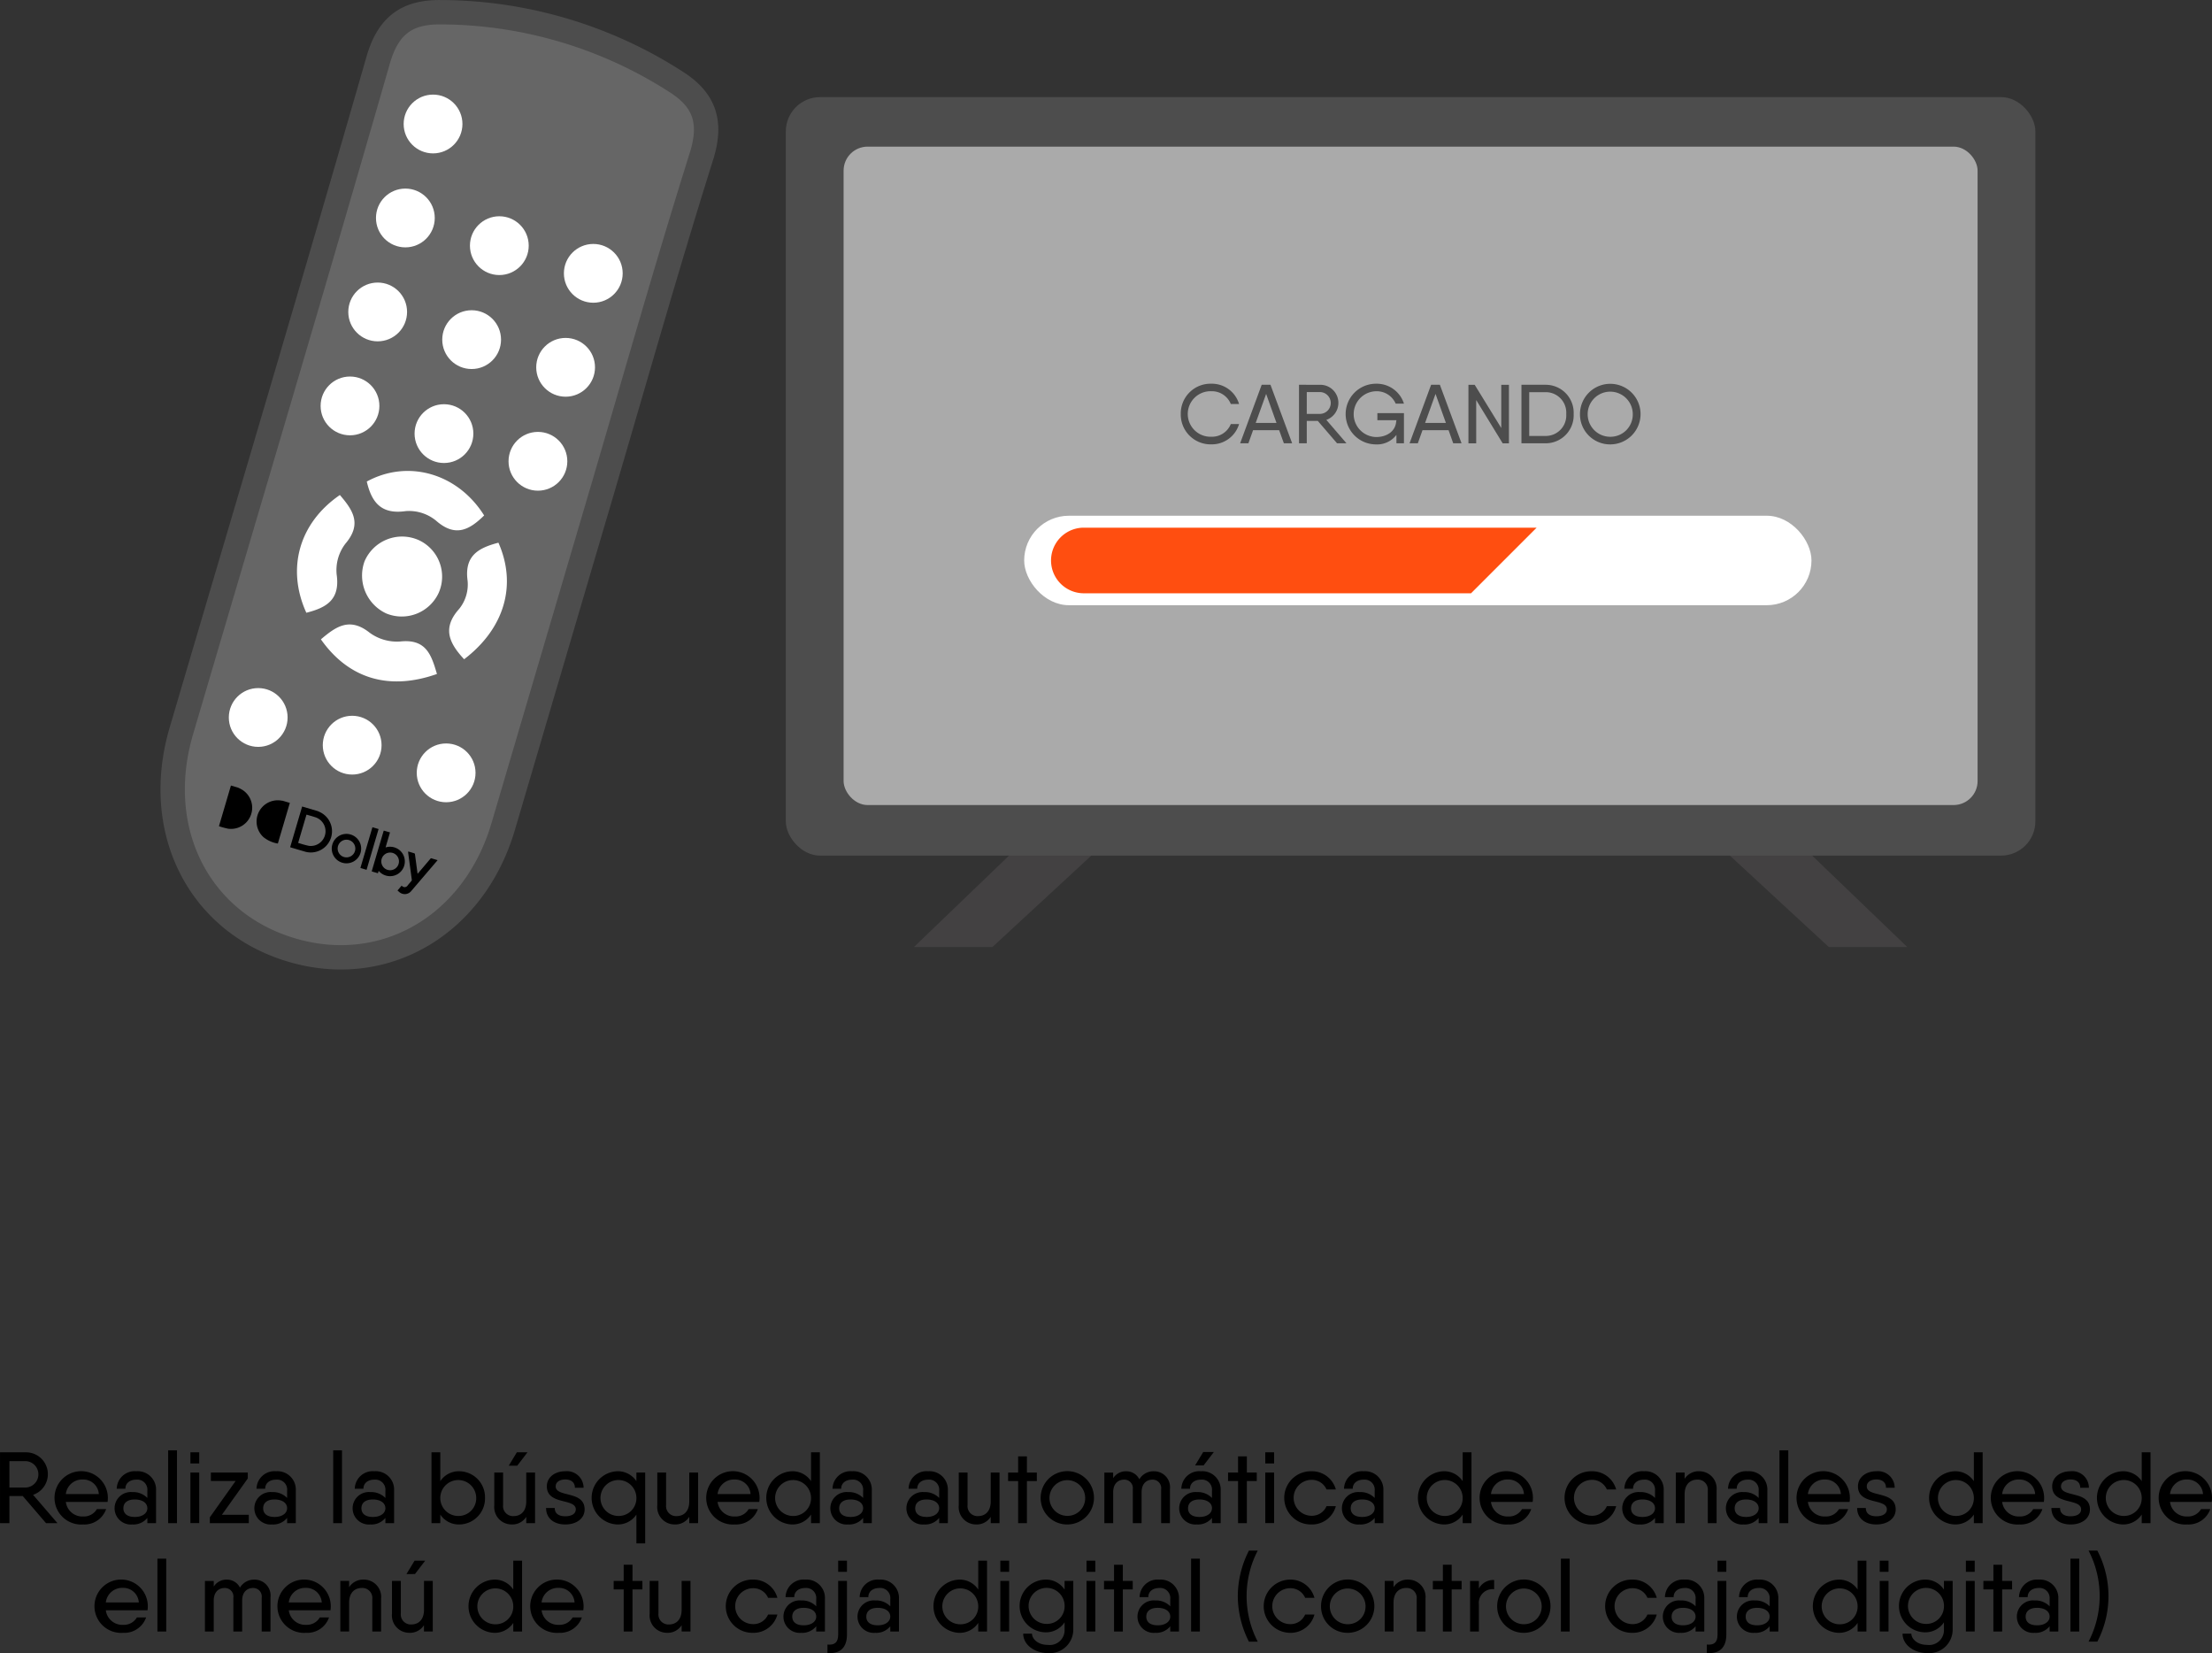 <svg xmlns="http://www.w3.org/2000/svg" viewBox="0 0 306.247 228.849"><rect x="0" y="0" width="306.247" height="228.849" fill="#333333" stroke="none"/><title>convencional4ciorregida</title><g id="Capa_2" data-name="Capa 2"><g id="Capa_1-2" data-name="Capa 1"><polygon points="247.078 114.781 264.057 131.097 253.191 131.097 235.533 114.781 247.078 114.781" fill="#434142"/><polygon points="143.511 114.781 126.533 131.097 137.399 131.097 155.057 114.781 143.511 114.781" fill="#434142"/><rect x="108.795" y="13.443" width="173" height="105" rx="4.75" fill="#4d4d4d"/><path d="M7.356,207.1H5.508v3.754h-1.3v-9.806H7.776a3.023,3.023,0,0,1,1.009,5.884l3.376,3.922H10.578Zm-1.848-1.177H7.776a1.83,1.83,0,0,0,0-3.656H5.508Z" transform="translate(-4.205)"/><path d="M15.729,209.929a2.081,2.081,0,0,0,1.891-1.023H18.9a3.186,3.186,0,0,1-3.18,2.129,3.693,3.693,0,1,1,3.418-3.67,3.6,3.6,0,0,1-.042.547H13.32A2.3,2.3,0,0,0,15.729,209.929Zm2.158-3.1a2.151,2.151,0,0,0-2.2-2.017,2.279,2.279,0,0,0-2.368,2.017Z" transform="translate(-4.205)"/><path d="M25.811,206.329v4.525H24.605v-.729a2.471,2.471,0,0,1-2.086.91,2.25,2.25,0,1,1,0-4.482,2.719,2.719,0,0,1,2.086.812v-.994a1.394,1.394,0,0,0-1.526-1.541c-.812,0-1.513.421-1.513,1.261h-1.2a2.486,2.486,0,0,1,2.718-2.423A2.54,2.54,0,0,1,25.811,206.329Zm-1.206,2.465c0-.756-.713-1.218-1.736-1.218-1.093,0-1.583.518-1.583,1.218s.49,1.2,1.583,1.2C23.892,210,24.605,209.5,24.605,208.794Z" transform="translate(-4.205)"/><path d="M27.488,200.769h1.219v10.085H27.488Z" transform="translate(-4.205)"/><path d="M30.568,201.048h1.219v1.541H30.568Zm0,2.8h1.219v7H30.568Z" transform="translate(-4.205)"/><path d="M38.648,209.69v1.164H33.256v-.813l3.572-5.028H33.4V203.85h5.113v.812l-3.586,5.028Z" transform="translate(-4.205)"/><path d="M45.158,206.329v4.525h-1.2v-.729a2.473,2.473,0,0,1-2.087.91,2.25,2.25,0,1,1,0-4.482,2.721,2.721,0,0,1,2.087.812v-.994a1.394,1.394,0,0,0-1.526-1.541c-.813,0-1.513.421-1.513,1.261h-1.2a2.486,2.486,0,0,1,2.718-2.423A2.54,2.54,0,0,1,45.158,206.329Zm-1.2,2.465c0-.756-.714-1.218-1.736-1.218-1.093,0-1.583.518-1.583,1.218s.49,1.2,1.583,1.2C43.239,210,43.953,209.5,43.953,208.794Z" transform="translate(-4.205)"/><path d="M50.336,200.769h1.219v10.085H50.336Z" transform="translate(-4.205)"/><path d="M58.767,206.329v4.525H57.562v-.729a2.474,2.474,0,0,1-2.087.91,2.25,2.25,0,1,1,0-4.482,2.723,2.723,0,0,1,2.087.812v-.994a1.4,1.4,0,0,0-1.527-1.541c-.812,0-1.513.421-1.513,1.261h-1.2a2.486,2.486,0,0,1,2.718-2.423A2.54,2.54,0,0,1,58.767,206.329Zm-1.205,2.465c0-.756-.714-1.218-1.737-1.218-1.093,0-1.583.518-1.583,1.218s.49,1.2,1.583,1.2C56.848,210,57.562,209.5,57.562,208.794Z" transform="translate(-4.205)"/><path d="M71.354,207.352a3.6,3.6,0,0,1-3.543,3.683,3.068,3.068,0,0,1-2.648-1.372v1.191H63.944v-9.806h1.219v3.992a3.068,3.068,0,0,1,2.648-1.372A3.6,3.6,0,0,1,71.354,207.352Zm-1.218,0a2.487,2.487,0,1,0-2.48,2.507A2.447,2.447,0,0,0,70.136,207.352Z" transform="translate(-4.205)"/><path d="M78.283,203.85v7H77.064v-.869a2.284,2.284,0,0,1-2.073,1.05,2.4,2.4,0,0,1-2.352-2.647V203.85h1.217v4.5a1.382,1.382,0,0,0,1.457,1.527c.87,0,1.751-.532,1.751-2.045V203.85Zm-2.465-.953H74.642l1.12-1.849h1.47Z" transform="translate(-4.205)"/><path d="M85.144,208.948c0,1.261-1.122,2.087-2.676,2.087s-2.661-.84-2.661-2.283h1.2c0,.841.658,1.149,1.457,1.149s1.457-.3,1.457-.953c0-1.583-4.006-.56-4.006-3.193,0-1.261,1.12-2.087,2.549-2.087A2.3,2.3,0,0,1,85,205.951H83.8c0-.841-.658-1.149-1.331-1.149s-1.331.3-1.331.953C81.137,207.338,85.144,206.3,85.144,208.948Z" transform="translate(-4.205)"/><path d="M93.531,203.85v9.805H92.313v-3.992a3.069,3.069,0,0,1-2.648,1.372,3.686,3.686,0,0,1,0-7.367,3.069,3.069,0,0,1,2.648,1.372v-1.19Zm-1.218,3.5a2.487,2.487,0,1,0-2.494,2.507A2.45,2.45,0,0,0,92.313,207.352Z" transform="translate(-4.205)"/><path d="M100.853,203.85v7H99.634v-.869a2.286,2.286,0,0,1-2.073,1.05,2.4,2.4,0,0,1-2.353-2.647V203.85h1.218v4.5a1.381,1.381,0,0,0,1.457,1.527c.869,0,1.751-.532,1.751-2.045V203.85Z" transform="translate(-4.205)"/><path d="M105.962,209.929a2.082,2.082,0,0,0,1.891-1.023h1.274a3.185,3.185,0,0,1-3.18,2.129,3.693,3.693,0,1,1,3.418-3.67,3.475,3.475,0,0,1-.042.547h-5.77A2.3,2.3,0,0,0,105.962,209.929Zm2.157-3.1a2.149,2.149,0,0,0-2.2-2.017,2.278,2.278,0,0,0-2.367,2.017Z" transform="translate(-4.205)"/><path d="M117.71,201.048v9.806h-1.219v-1.191a3.066,3.066,0,0,1-2.647,1.372,3.686,3.686,0,0,1,0-7.367,3.066,3.066,0,0,1,2.647,1.372v-3.992Zm-1.219,6.3A2.486,2.486,0,1,0,114,209.859,2.449,2.449,0,0,0,116.491,207.352Z" transform="translate(-4.205)"/><path d="M124.905,206.329v4.525h-1.2v-.729a2.473,2.473,0,0,1-2.087.91,2.25,2.25,0,1,1,0-4.482,2.721,2.721,0,0,1,2.087.812v-.994a1.394,1.394,0,0,0-1.526-1.541c-.813,0-1.513.421-1.513,1.261h-1.2a2.486,2.486,0,0,1,2.718-2.423A2.54,2.54,0,0,1,124.905,206.329Zm-1.2,2.465c0-.756-.714-1.218-1.736-1.218-1.093,0-1.583.518-1.583,1.218s.49,1.2,1.583,1.2C122.986,210,123.7,209.5,123.7,208.794Z" transform="translate(-4.205)"/><path d="M135.434,206.329v4.525h-1.2v-.729a2.474,2.474,0,0,1-2.087.91,2.25,2.25,0,1,1,0-4.482,2.723,2.723,0,0,1,2.087.812v-.994a1.4,1.4,0,0,0-1.527-1.541c-.812,0-1.513.421-1.513,1.261h-1.2a2.486,2.486,0,0,1,2.718-2.423A2.54,2.54,0,0,1,135.434,206.329Zm-1.2,2.465c0-.756-.714-1.218-1.737-1.218-1.093,0-1.583.518-1.583,1.218s.49,1.2,1.583,1.2C133.515,210,134.229,209.5,134.229,208.794Z" transform="translate(-4.205)"/><path d="M142.588,203.85v7h-1.219v-.869a2.286,2.286,0,0,1-2.073,1.05,2.4,2.4,0,0,1-2.353-2.647V203.85h1.218v4.5a1.381,1.381,0,0,0,1.457,1.527c.869,0,1.751-.532,1.751-2.045V203.85Z" transform="translate(-4.205)"/><path d="M147.753,205.026H146.38v5.828h-1.218v-5.828h-1.387V203.85h1.387v-2.242h1.218v2.242h1.373Z" transform="translate(-4.205)"/><path d="M148.283,207.352a3.691,3.691,0,1,1,3.684,3.683A3.653,3.653,0,0,1,148.283,207.352Zm6.163,0a2.472,2.472,0,1,0-2.479,2.493A2.443,2.443,0,0,0,154.446,207.352Z" transform="translate(-4.205)"/><path d="M166.18,206.133v4.721h-1.218v-4.679a1.178,1.178,0,0,0-1.219-1.345c-.631,0-1.485.393-1.485,1.751v4.273h-1.219v-4.679a1.18,1.18,0,0,0-1.232-1.345c-.63,0-1.485.393-1.485,1.751v4.273H157.1v-7h1.218v.77a2.09,2.09,0,0,1,1.821-.952,2,2,0,0,1,1.807,1.106,2.259,2.259,0,0,1,2.03-1.106A2.2,2.2,0,0,1,166.18,206.133Z" transform="translate(-4.205)"/><path d="M173.206,206.329v4.525H172v-.729a2.473,2.473,0,0,1-2.087.91,2.25,2.25,0,1,1,0-4.482,2.721,2.721,0,0,1,2.087.812v-.994a1.394,1.394,0,0,0-1.526-1.541c-.813,0-1.513.421-1.513,1.261h-1.2a2.486,2.486,0,0,1,2.718-2.423A2.54,2.54,0,0,1,173.206,206.329Zm-1.2,2.465c0-.756-.714-1.218-1.736-1.218-1.093,0-1.583.518-1.583,1.218s.49,1.2,1.583,1.2C171.287,210,172,209.5,172,208.794Zm-1.162-5.939h-1.177l1.121-1.849h1.471Z" transform="translate(-4.205)"/><path d="M178.2,205.026H176.83v5.828h-1.218v-5.828h-1.386V203.85h1.386v-2.242h1.218v2.242H178.2Z" transform="translate(-4.205)"/><path d="M179.378,201.048H180.6v1.541h-1.219Zm0,2.8H180.6v7h-1.219Z" transform="translate(-4.205)"/><path d="M185.749,211.035a3.684,3.684,0,1,1,0-7.367,3.428,3.428,0,0,1,3.4,2.521h-1.289a2.218,2.218,0,0,0-2.115-1.331,2.487,2.487,0,0,0,0,4.973,2.2,2.2,0,0,0,2.115-1.331h1.289A3.413,3.413,0,0,1,185.749,211.035Z" transform="translate(-4.205)"/><path d="M195.732,206.329v4.525h-1.205v-.729a2.473,2.473,0,0,1-2.087.91,2.25,2.25,0,1,1,0-4.482,2.721,2.721,0,0,1,2.087.812v-.994A1.394,1.394,0,0,0,193,204.83c-.813,0-1.513.421-1.513,1.261h-1.205A2.486,2.486,0,0,1,193,203.668,2.54,2.54,0,0,1,195.732,206.329Zm-1.205,2.465c0-.756-.714-1.218-1.736-1.218-1.093,0-1.583.518-1.583,1.218s.49,1.2,1.583,1.2C193.813,210,194.527,209.5,194.527,208.794Z" transform="translate(-4.205)"/><path d="M207.928,201.048v9.806h-1.219v-1.191a3.069,3.069,0,0,1-2.647,1.372,3.686,3.686,0,0,1,0-7.367,3.069,3.069,0,0,1,2.647,1.372v-3.992Zm-1.219,6.3a2.487,2.487,0,1,0-2.493,2.507A2.449,2.449,0,0,0,206.709,207.352Z" transform="translate(-4.205)"/><path d="M213.036,209.929a2.081,2.081,0,0,0,1.891-1.023H216.2a3.185,3.185,0,0,1-3.18,2.129,3.693,3.693,0,1,1,3.418-3.67,3.475,3.475,0,0,1-.042.547h-5.77A2.3,2.3,0,0,0,213.036,209.929Zm2.157-3.1a2.149,2.149,0,0,0-2.2-2.017,2.278,2.278,0,0,0-2.367,2.017Z" transform="translate(-4.205)"/><path d="M224.558,211.035a3.684,3.684,0,1,1,0-7.367,3.428,3.428,0,0,1,3.4,2.521h-1.289a2.218,2.218,0,0,0-2.115-1.331,2.487,2.487,0,0,0,0,4.973,2.2,2.2,0,0,0,2.115-1.331h1.289A3.413,3.413,0,0,1,224.558,211.035Z" transform="translate(-4.205)"/><path d="M234.542,206.329v4.525h-1.205v-.729a2.474,2.474,0,0,1-2.087.91,2.25,2.25,0,1,1,0-4.482,2.723,2.723,0,0,1,2.087.812v-.994a1.394,1.394,0,0,0-1.526-1.541c-.813,0-1.513.421-1.513,1.261h-1.205a2.486,2.486,0,0,1,2.718-2.423A2.54,2.54,0,0,1,234.542,206.329Zm-1.205,2.465c0-.756-.714-1.218-1.736-1.218-1.093,0-1.583.518-1.583,1.218s.49,1.2,1.583,1.2C232.623,210,233.337,209.5,233.337,208.794Z" transform="translate(-4.205)"/><path d="M241.864,206.3v4.553h-1.218v-4.5a1.381,1.381,0,0,0-1.457-1.527c-.869,0-1.751.532-1.751,2.031v3.993H236.22v-7h1.218v.868a2.3,2.3,0,0,1,2.073-1.05A2.394,2.394,0,0,1,241.864,206.3Z" transform="translate(-4.205)"/><path d="M248.893,206.329v4.525h-1.205v-.729a2.474,2.474,0,0,1-2.087.91,2.25,2.25,0,1,1,0-4.482,2.723,2.723,0,0,1,2.087.812v-.994a1.4,1.4,0,0,0-1.527-1.541c-.812,0-1.513.421-1.513,1.261h-1.2a2.486,2.486,0,0,1,2.718-2.423A2.54,2.54,0,0,1,248.893,206.329Zm-1.205,2.465c0-.756-.714-1.218-1.737-1.218-1.093,0-1.583.518-1.583,1.218s.49,1.2,1.583,1.2C246.974,210,247.688,209.5,247.688,208.794Z" transform="translate(-4.205)"/><path d="M250.57,200.769h1.219v10.085H250.57Z" transform="translate(-4.205)"/><path d="M256.914,209.929a2.081,2.081,0,0,0,1.891-1.023h1.274a3.186,3.186,0,0,1-3.18,2.129,3.693,3.693,0,1,1,3.418-3.67,3.475,3.475,0,0,1-.042.547h-5.77A2.3,2.3,0,0,0,256.914,209.929Zm2.157-3.1a2.149,2.149,0,0,0-2.2-2.017,2.278,2.278,0,0,0-2.367,2.017Z" transform="translate(-4.205)"/><path d="M266.659,208.948c0,1.261-1.121,2.087-2.676,2.087s-2.661-.84-2.661-2.283h1.2c0,.841.659,1.149,1.457,1.149s1.457-.3,1.457-.953c0-1.583-4-.56-4-3.193,0-1.261,1.12-2.087,2.548-2.087a2.3,2.3,0,0,1,2.536,2.283h-1.2c0-.841-.658-1.149-1.331-1.149s-1.331.3-1.331.953C262.652,207.338,266.659,206.3,266.659,208.948Z" transform="translate(-4.205)"/><path d="M278.7,201.048v9.806h-1.219v-1.191a3.066,3.066,0,0,1-2.647,1.372,3.686,3.686,0,0,1,0-7.367,3.066,3.066,0,0,1,2.647,1.372v-3.992Zm-1.219,6.3a2.486,2.486,0,1,0-2.493,2.507A2.449,2.449,0,0,0,277.481,207.352Z" transform="translate(-4.205)"/><path d="M283.809,209.929a2.08,2.08,0,0,0,1.89-1.023h1.275a3.187,3.187,0,0,1-3.18,2.129,3.693,3.693,0,1,1,3.418-3.67,3.6,3.6,0,0,1-.042.547H281.4A2.3,2.3,0,0,0,283.809,209.929Zm2.157-3.1a2.151,2.151,0,0,0-2.2-2.017,2.279,2.279,0,0,0-2.368,2.017Z" transform="translate(-4.205)"/><path d="M293.554,208.948c0,1.261-1.121,2.087-2.676,2.087s-2.661-.84-2.661-2.283h1.2c0,.841.658,1.149,1.457,1.149s1.457-.3,1.457-.953c0-1.583-4.006-.56-4.006-3.193,0-1.261,1.12-2.087,2.549-2.087a2.3,2.3,0,0,1,2.535,2.283h-1.2c0-.841-.658-1.149-1.331-1.149s-1.331.3-1.331.953C289.547,207.338,293.554,206.3,293.554,208.948Z" transform="translate(-4.205)"/><path d="M301.94,201.048v9.806h-1.218v-1.191a3.069,3.069,0,0,1-2.648,1.372,3.686,3.686,0,0,1,0-7.367,3.069,3.069,0,0,1,2.648,1.372v-3.992Zm-1.218,6.3a2.487,2.487,0,1,0-2.493,2.507A2.449,2.449,0,0,0,300.722,207.352Z" transform="translate(-4.205)"/><path d="M307.049,209.929a2.079,2.079,0,0,0,1.89-1.023h1.275a3.186,3.186,0,0,1-3.18,2.129,3.693,3.693,0,1,1,3.418-3.67,3.6,3.6,0,0,1-.042.547h-5.77A2.3,2.3,0,0,0,307.049,209.929Zm2.157-3.1a2.15,2.15,0,0,0-2.2-2.017,2.278,2.278,0,0,0-2.367,2.017Z" transform="translate(-4.205)"/><path d="M21.267,224.929a2.08,2.08,0,0,0,1.89-1.023h1.275a3.186,3.186,0,0,1-3.18,2.129,3.693,3.693,0,1,1,3.418-3.67,3.6,3.6,0,0,1-.042.547H18.857A2.3,2.3,0,0,0,21.267,224.929Zm2.157-3.1a2.151,2.151,0,0,0-2.2-2.017,2.279,2.279,0,0,0-2.368,2.017Z" transform="translate(-4.205)"/><path d="M26,215.769h1.219v10.085H26Z" transform="translate(-4.205)"/><path d="M41.653,221.133v4.721H40.436v-4.679a1.178,1.178,0,0,0-1.219-1.345c-.631,0-1.486.393-1.486,1.751v4.273H36.513v-4.679a1.181,1.181,0,0,0-1.233-1.345c-.63,0-1.484.393-1.484,1.751v4.273H32.577v-7H33.8v.77a2.089,2.089,0,0,1,1.82-.952,2,2,0,0,1,1.808,1.106,2.257,2.257,0,0,1,2.03-1.106A2.2,2.2,0,0,1,41.653,221.133Z" transform="translate(-4.205)"/><path d="M46.593,224.929a2.08,2.08,0,0,0,1.89-1.023h1.275a3.185,3.185,0,0,1-3.18,2.129A3.693,3.693,0,1,1,50,222.365a3.6,3.6,0,0,1-.042.547h-5.77A2.3,2.3,0,0,0,46.593,224.929Zm2.157-3.1a2.15,2.15,0,0,0-2.2-2.017,2.278,2.278,0,0,0-2.367,2.017Z" transform="translate(-4.205)"/><path d="M56.968,221.3v4.553H55.749v-4.5a1.381,1.381,0,0,0-1.456-1.527c-.869,0-1.751.532-1.751,2.031v3.993H51.323v-7h1.219v.868a2.3,2.3,0,0,1,2.072-1.05A2.394,2.394,0,0,1,56.968,221.3Z" transform="translate(-4.205)"/><path d="M64.122,218.85v7H62.9v-.869a2.285,2.285,0,0,1-2.073,1.05,2.4,2.4,0,0,1-2.352-2.647V218.85H59.7v4.5a1.382,1.382,0,0,0,1.457,1.527c.869,0,1.751-.532,1.751-2.045V218.85Zm-2.465-.953H60.48l1.121-1.849h1.47Z" transform="translate(-4.205)"/><path d="M76.485,216.048v9.806H75.267v-1.191a3.069,3.069,0,0,1-2.648,1.372,3.686,3.686,0,0,1,0-7.367,3.069,3.069,0,0,1,2.648,1.372v-3.992Zm-1.218,6.3a2.487,2.487,0,1,0-2.494,2.507A2.45,2.45,0,0,0,75.267,222.352Z" transform="translate(-4.205)"/><path d="M81.594,224.929a2.08,2.08,0,0,0,1.89-1.023h1.275a3.186,3.186,0,0,1-3.18,2.129A3.693,3.693,0,1,1,85,222.365a3.6,3.6,0,0,1-.042.547h-5.77A2.3,2.3,0,0,0,81.594,224.929Zm2.157-3.1a2.15,2.15,0,0,0-2.2-2.017,2.278,2.278,0,0,0-2.367,2.017Z" transform="translate(-4.205)"/><path d="M93.144,220.026H91.771v5.828H90.553v-5.828H89.166V218.85h1.387v-2.242h1.218v2.242h1.373Z" transform="translate(-4.205)"/><path d="M99.8,218.85v7H98.576v-.869a2.286,2.286,0,0,1-2.073,1.05,2.4,2.4,0,0,1-2.353-2.647V218.85h1.218v4.5a1.381,1.381,0,0,0,1.457,1.527c.869,0,1.751-.532,1.751-2.045V218.85Z" transform="translate(-4.205)"/><path d="M108.432,226.035a3.684,3.684,0,1,1,0-7.367,3.428,3.428,0,0,1,3.4,2.521h-1.289a2.218,2.218,0,0,0-2.115-1.331,2.487,2.487,0,0,0,0,4.973,2.2,2.2,0,0,0,2.115-1.331h1.289A3.413,3.413,0,0,1,108.432,226.035Z" transform="translate(-4.205)"/><path d="M118.415,221.329v4.525H117.21v-.729a2.473,2.473,0,0,1-2.087.91,2.25,2.25,0,1,1,0-4.482,2.721,2.721,0,0,1,2.087.812v-.994a1.394,1.394,0,0,0-1.526-1.541c-.813,0-1.513.421-1.513,1.261h-1.205a2.486,2.486,0,0,1,2.718-2.423A2.54,2.54,0,0,1,118.415,221.329Zm-1.205,2.465c0-.756-.714-1.218-1.736-1.218-1.093,0-1.583.518-1.583,1.218s.49,1.2,1.583,1.2C116.5,225,117.21,224.5,117.21,223.794Z" transform="translate(-4.205)"/><path d="M120.247,218.85h1.219v7.423c0,1.808-.939,2.69-2.7,2.564V227.66c1.008.084,1.484-.294,1.484-1.387Zm1.219-2.8v1.541h-1.219v-1.541Z" transform="translate(-4.205)"/><path d="M128.664,221.329v4.525h-1.2v-.729a2.473,2.473,0,0,1-2.087.91,2.25,2.25,0,1,1,0-4.482,2.721,2.721,0,0,1,2.087.812v-.994a1.394,1.394,0,0,0-1.526-1.541c-.813,0-1.513.421-1.513,1.261h-1.2a2.486,2.486,0,0,1,2.718-2.423A2.54,2.54,0,0,1,128.664,221.329Zm-1.2,2.465c0-.756-.714-1.218-1.736-1.218-1.093,0-1.583.518-1.583,1.218s.49,1.2,1.583,1.2C126.745,225,127.459,224.5,127.459,223.794Z" transform="translate(-4.205)"/><path d="M140.859,216.048v9.806h-1.218v-1.191a3.069,3.069,0,0,1-2.648,1.372,3.686,3.686,0,0,1,0-7.367,3.069,3.069,0,0,1,2.648,1.372v-3.992Zm-1.218,6.3a2.487,2.487,0,1,0-2.494,2.507A2.449,2.449,0,0,0,139.641,222.352Z" transform="translate(-4.205)"/><path d="M142.7,216.048h1.219v1.541H142.7Zm0,2.8h1.219v7H142.7Z" transform="translate(-4.205)"/><path d="M152.8,218.85v6.71a3.259,3.259,0,0,1-3.544,3.277c-1.737,0-3.39-1.093-3.39-2.69h1.219c0,.7.784,1.555,2.171,1.555a2.053,2.053,0,0,0,2.339-2.142v-.981a3.087,3.087,0,0,1-2.661,1.387,3.651,3.651,0,0,1,0-7.3,3.084,3.084,0,0,1,2.661,1.387V218.85Zm-1.2,3.46A2.494,2.494,0,1,0,149.1,224.8,2.443,2.443,0,0,0,151.6,222.31Z" transform="translate(-4.205)"/><path d="M154.632,216.048h1.219v1.541h-1.219Zm0,2.8h1.219v7h-1.219Z" transform="translate(-4.205)"/><path d="M161.031,220.026h-1.373v5.828H158.44v-5.828h-1.386V218.85h1.386v-2.242h1.218v2.242h1.373Z" transform="translate(-4.205)"/><path d="M167.431,221.329v4.525h-1.205v-.729a2.474,2.474,0,0,1-2.087.91,2.25,2.25,0,1,1,0-4.482,2.723,2.723,0,0,1,2.087.812v-.994a1.4,1.4,0,0,0-1.527-1.541c-.812,0-1.512.421-1.512,1.261h-1.206a2.487,2.487,0,0,1,2.718-2.423A2.54,2.54,0,0,1,167.431,221.329Zm-1.205,2.465c0-.756-.714-1.218-1.737-1.218-1.093,0-1.583.518-1.583,1.218s.49,1.2,1.583,1.2C165.512,225,166.226,224.5,166.226,223.794Z" transform="translate(-4.205)"/><path d="M169.108,215.769h1.219v10.085h-1.219Z" transform="translate(-4.205)"/><path d="M175.576,220.951a13.975,13.975,0,0,1,1.541-6.3h1.219a13.663,13.663,0,0,0,0,12.607h-1.219A13.97,13.97,0,0,1,175.576,220.951Z" transform="translate(-4.205)"/><path d="M182.787,226.035a3.684,3.684,0,0,1,0-7.367,3.428,3.428,0,0,1,3.4,2.521H184.9a2.217,2.217,0,0,0-2.115-1.331,2.487,2.487,0,0,0,0,4.973A2.2,2.2,0,0,0,184.9,223.5h1.289A3.413,3.413,0,0,1,182.787,226.035Z" transform="translate(-4.205)"/><path d="M187.1,222.352a3.691,3.691,0,1,1,3.683,3.683A3.652,3.652,0,0,1,187.1,222.352Zm6.163,0a2.473,2.473,0,1,0-2.48,2.493A2.444,2.444,0,0,0,193.261,222.352Z" transform="translate(-4.205)"/><path d="M201.563,221.3v4.553h-1.219v-4.5a1.381,1.381,0,0,0-1.456-1.527c-.869,0-1.751.532-1.751,2.031v3.993h-1.219v-7h1.219v.868a2.3,2.3,0,0,1,2.072-1.05A2.394,2.394,0,0,1,201.563,221.3Z" transform="translate(-4.205)"/><path d="M206.56,220.026h-1.373v5.828h-1.218v-5.828h-1.387V218.85h1.387v-2.242h1.218v2.242h1.373Z" transform="translate(-4.205)"/><path d="M211.067,218.724V220a1.9,1.9,0,0,0-2.114,2.1v3.754h-1.219v-7h1.219v1.05A2.26,2.26,0,0,1,211.067,218.724Z" transform="translate(-4.205)"/><path d="M211.486,222.352a3.691,3.691,0,1,1,3.684,3.683A3.653,3.653,0,0,1,211.486,222.352Zm6.163,0a2.472,2.472,0,1,0-2.479,2.493A2.443,2.443,0,0,0,217.649,222.352Z" transform="translate(-4.205)"/><path d="M220.307,215.769h1.218v10.085h-1.218Z" transform="translate(-4.205)"/><path d="M230.178,226.035a3.684,3.684,0,1,1,0-7.367,3.428,3.428,0,0,1,3.4,2.521h-1.289a2.218,2.218,0,0,0-2.115-1.331,2.487,2.487,0,0,0,0,4.973,2.2,2.2,0,0,0,2.115-1.331h1.289A3.413,3.413,0,0,1,230.178,226.035Z" transform="translate(-4.205)"/><path d="M240.161,221.329v4.525h-1.205v-.729a2.473,2.473,0,0,1-2.087.91,2.25,2.25,0,1,1,0-4.482,2.721,2.721,0,0,1,2.087.812v-.994a1.394,1.394,0,0,0-1.526-1.541c-.813,0-1.513.421-1.513,1.261h-1.205a2.486,2.486,0,0,1,2.718-2.423A2.54,2.54,0,0,1,240.161,221.329Zm-1.205,2.465c0-.756-.714-1.218-1.736-1.218-1.093,0-1.583.518-1.583,1.218s.49,1.2,1.583,1.2C238.242,225,238.956,224.5,238.956,223.794Z" transform="translate(-4.205)"/><path d="M241.993,218.85h1.219v7.423c0,1.808-.939,2.69-2.7,2.564V227.66c1.009.084,1.484-.294,1.484-1.387Zm1.219-2.8v1.541h-1.219v-1.541Z" transform="translate(-4.205)"/><path d="M250.41,221.329v4.525h-1.2v-.729a2.473,2.473,0,0,1-2.087.91,2.25,2.25,0,1,1,0-4.482,2.721,2.721,0,0,1,2.087.812v-.994a1.394,1.394,0,0,0-1.526-1.541c-.813,0-1.513.421-1.513,1.261h-1.2a2.486,2.486,0,0,1,2.718-2.423A2.54,2.54,0,0,1,250.41,221.329Zm-1.2,2.465c0-.756-.714-1.218-1.736-1.218-1.093,0-1.583.518-1.583,1.218s.49,1.2,1.583,1.2C248.491,225,249.205,224.5,249.205,223.794Z" transform="translate(-4.205)"/><path d="M262.605,216.048v9.806h-1.218v-1.191a3.069,3.069,0,0,1-2.648,1.372,3.686,3.686,0,0,1,0-7.367,3.069,3.069,0,0,1,2.648,1.372v-3.992Zm-1.218,6.3a2.487,2.487,0,1,0-2.493,2.507A2.449,2.449,0,0,0,261.387,222.352Z" transform="translate(-4.205)"/><path d="M264.45,216.048h1.219v1.541H264.45Zm0,2.8h1.219v7H264.45Z" transform="translate(-4.205)"/><path d="M274.548,218.85v6.71A3.259,3.259,0,0,1,271,228.837c-1.737,0-3.39-1.093-3.39-2.69h1.219c0,.7.784,1.555,2.171,1.555a2.053,2.053,0,0,0,2.339-2.142v-.981a3.087,3.087,0,0,1-2.661,1.387,3.651,3.651,0,0,1,0-7.3,3.084,3.084,0,0,1,2.661,1.387V218.85Zm-1.2,3.46a2.494,2.494,0,1,0-2.493,2.493A2.443,2.443,0,0,0,273.343,222.31Z" transform="translate(-4.205)"/><path d="M276.378,216.048H277.6v1.541h-1.219Zm0,2.8H277.6v7h-1.219Z" transform="translate(-4.205)"/><path d="M282.777,220.026H281.4v5.828h-1.217v-5.828H278.8V218.85h1.387v-2.242H281.4v2.242h1.373Z" transform="translate(-4.205)"/><path d="M289.177,221.329v4.525h-1.205v-.729a2.474,2.474,0,0,1-2.087.91,2.25,2.25,0,1,1,0-4.482,2.723,2.723,0,0,1,2.087.812v-.994a1.4,1.4,0,0,0-1.527-1.541c-.812,0-1.512.421-1.512,1.261h-1.2a2.486,2.486,0,0,1,2.717-2.423A2.54,2.54,0,0,1,289.177,221.329Zm-1.205,2.465c0-.756-.714-1.218-1.737-1.218-1.092,0-1.583.518-1.583,1.218s.491,1.2,1.583,1.2C287.258,225,287.972,224.5,287.972,223.794Z" transform="translate(-4.205)"/><path d="M290.854,215.769h1.219v10.085h-1.219Z" transform="translate(-4.205)"/><path d="M293.36,227.254a13.671,13.671,0,0,0,0-12.607h1.219a13.671,13.671,0,0,1,0,12.607Z" transform="translate(-4.205)"/><rect x="116.795" y="20.299" width="157" height="91.145" rx="3.322" fill="#aaa"/><path d="M87.424,68.424q-6.776,23.008-13.558,46.015c-4.039,13.673-16.459,20.893-29.314,17.065S25.27,114.917,29.314,101.185C38.43,70.23,47.658,39.308,56.57,8.3c1.385-4.819,4.038-6.64,8.6-6.608A60.448,60.448,0,0,1,97.839,11.35c3.91,2.491,4.966,5.556,3.488,10.262C96.45,37.14,92.022,52.809,87.424,68.424Z" transform="translate(-4.205)" fill="#666" stroke="#4d4d4d" stroke-miterlimit="10" stroke-width="3.374"/><circle cx="59.955" cy="17.165" r="4.069" fill="#fff"/><circle cx="56.122" cy="30.174" r="4.069" fill="#fff"/><circle cx="52.289" cy="43.183" r="4.069" fill="#fff"/><circle cx="48.457" cy="56.192" r="4.069" fill="#fff"/><circle cx="69.131" cy="34.007" r="4.069" fill="#fff"/><circle cx="65.298" cy="47.016" r="4.069" fill="#fff"/><circle cx="61.466" cy="60.025" r="4.069" fill="#fff"/><circle cx="82.14" cy="37.839" r="4.069" fill="#fff"/><circle cx="78.308" cy="50.848" r="4.069" fill="#fff"/><circle cx="74.475" cy="63.857" r="4.069" fill="#fff"/><circle cx="35.749" cy="99.322" r="4.069" fill="#fff"/><circle cx="48.758" cy="103.155" r="4.069" fill="#fff"/><circle cx="61.767" cy="106.987" r="4.069" fill="#fff"/><path d="M54.677,77.7a5.785,5.785,0,0,0,3.013,7.225,5.631,5.631,0,0,0,7.251-2.856,5.563,5.563,0,0,0-2.71-7.276A5.651,5.651,0,0,0,54.677,77.7Z" transform="translate(-4.205)" fill="#fff"/><path d="M51.26,68.524c-5.647,3.869-7.429,10.186-4.644,16.3,2.743-.693,4.7-1.773,4.2-5.284a6.022,6.022,0,0,1,1.21-4.277C54.37,72.516,53.038,70.6,51.26,68.524Z" transform="translate(-4.205)" fill="#fff"/><path d="M64.7,93.3c-.757-2.569-1.449-4.882-5.066-4.5a6.391,6.391,0,0,1-4.249-1.21c-2.781-2.209-4.689-.835-6.752.916C52.481,93.969,58.08,95.642,64.7,93.3Z" transform="translate(-4.205)" fill="#fff"/><path d="M71.234,71.355c-3.661-5.839-10.548-7.808-16.249-4.693.666,2.837,1.959,4.584,5.384,4.092a5.893,5.893,0,0,1,4.2,1.316C67.254,74.434,69.2,73.35,71.234,71.355Z" transform="translate(-4.205)" fill="#fff"/><path d="M68.464,91.261c5.6-4.273,7.333-10.281,4.747-16.135-2.725.714-4.755,1.771-4.265,5.288a5.389,5.389,0,0,1-1.167,3.874C65.445,86.888,66.31,88.956,68.464,91.261Z" transform="translate(-4.205)" fill="#fff"/><path d="M44.337,111.147c-.014.039-.028.079-.04.119q-.789,2.675-1.577,5.349l-.042.144-.027.011a4.252,4.252,0,0,1-1.99-.9,2.937,2.937,0,0,1,2.556-5.032c.041.008.083.008.125.012Z" transform="translate(-4.205)"/><path d="M37.176,109.037c.166.083.336.157.495.25a2.93,2.93,0,0,1-1.9,5.428,11.387,11.387,0,0,1-1.253-.34l1.659-5.631Z" transform="translate(-4.205)"/><path d="M48.22,112.291c.155.076.315.143.464.229a2.935,2.935,0,0,1-1.772,5.47,2.684,2.684,0,0,1-.446-.087c-.669-.193-1.335-.392-2-.589-.024-.007-.048-.017-.081-.029.006-.032.008-.064.017-.095q.807-2.74,1.616-5.483c.005-.02.013-.04.02-.06Zm-2.737,4.394c.11.032.213.065.318.093a10.8,10.8,0,0,0,1.17.312,2.037,2.037,0,0,0,.913-3.951c-.393-.128-.791-.237-1.188-.354a.494.494,0,0,0-.061-.009Z" transform="translate(-4.205)"/><path d="M58.2,115.23l-.613,2.083a2.043,2.043,0,0,1,1.617.161,1.976,1.976,0,0,1,.984,1.273A2.033,2.033,0,0,1,59.265,121a2.06,2.06,0,0,1-2.635-.449l-.1.334-.431-.127-.427-.126c.012-.048.02-.092.032-.134q.793-2.694,1.588-5.387a1,1,0,0,1,.053-.127Zm-.331,5.186a1.223,1.223,0,1,0-.823-1.52A1.221,1.221,0,0,0,57.865,120.416Z" transform="translate(-4.205)"/><path d="M56.619,114.765l-1.663,5.644-.849-.25c.01-.043.017-.079.027-.115q.8-2.711,1.6-5.422c.01-.036.025-.071.037-.107Z" transform="translate(-4.205)"/><path d="M60.711,117.869c.3.088.585.168.865.259.038.013.073.084.08.132.116.847.227,1.694.34,2.542.006.044.014.089.024.151.036-.037.062-.062.085-.089.559-.657,1.12-1.314,1.676-1.974a.162.162,0,0,1,.2-.06c.263.085.53.159.809.241-.038.049-.065.085-.1.12q-1.767,2.07-3.536,4.139a1.155,1.155,0,0,1-1.7.129l-.216-.186.567-.665a.358.358,0,0,1,.043.023.493.493,0,0,0,.811-.08c.163-.192.324-.387.492-.576a.244.244,0,0,0,.063-.217q-.251-1.864-.5-3.731C60.723,117.982,60.719,117.936,60.711,117.869Z" transform="translate(-4.205)"/><path d="M52.758,115.525a2.036,2.036,0,1,1-2.539,1.374A2.03,2.03,0,0,1,52.758,115.525Zm-.238.766a1.223,1.223,0,1,0,.83,1.518A1.228,1.228,0,0,0,52.52,116.291Z" transform="translate(-4.205)"/><path d="M167.68,57.318a4.12,4.12,0,0,1,4.233-4.2,3.931,3.931,0,0,1,3.84,2.811h-1.146a2.817,2.817,0,0,0-2.694-1.77,3.152,3.152,0,1,0,0,6.3,2.806,2.806,0,0,0,2.694-1.758h1.146a3.93,3.93,0,0,1-3.84,2.811A4.128,4.128,0,0,1,167.68,57.318Z" transform="translate(-4.205)" fill="#4d4d4d"/><path d="M181.3,59.551h-3.609l-.648,1.815H175.9l2.984-8.1H180.1l3,8.1h-1.146Zm-.37-1.007L179.5,54.53l-1.445,4.014Z" transform="translate(-4.205)" fill="#4d4d4d"/><path d="M186.651,58.267h-1.526v3.1h-1.076v-8.1H187a2.5,2.5,0,0,1,.833,4.858l2.788,3.238h-1.307Zm-1.526-.972H187a1.511,1.511,0,0,0,0-3.019h-1.873Z" transform="translate(-4.205)" fill="#4d4d4d"/><path d="M194.9,57.19h3.678v4.176h-1.041V60.2a3.349,3.349,0,0,1-2.857,1.319,4.2,4.2,0,0,1,.057-8.4,3.951,3.951,0,0,1,3.841,2.753h-1.145a2.857,2.857,0,0,0-2.7-1.712,3.17,3.17,0,0,0,0,6.339c1.47,0,2.707-.787,2.777-2.232h.023v-.093H194.9Z" transform="translate(-4.205)" fill="#4d4d4d"/><path d="M204.757,59.551h-3.609l-.648,1.815h-1.145l2.984-8.1h1.215l3,8.1H205.4Zm-.37-1.007-1.435-4.014-1.445,4.014Z" transform="translate(-4.205)" fill="#4d4d4d"/><path d="M213.115,53.27v8.1h-.867l-3.666-5.991v5.991h-1.076v-8.1h.868l3.678,5.98V53.27Z" transform="translate(-4.205)" fill="#4d4d4d"/><path d="M222.076,57.318a3.873,3.873,0,0,1-3.84,4.048h-3.389v-8.1h3.389A3.873,3.873,0,0,1,222.076,57.318Zm-1.029,0a2.834,2.834,0,0,0-2.811-3.03h-2.313v6.061h2.313A2.835,2.835,0,0,0,221.047,57.318Z" transform="translate(-4.205)" fill="#4d4d4d"/><path d="M222.95,57.318a4.193,4.193,0,1,1,4.187,4.2A4.159,4.159,0,0,1,222.95,57.318Zm7.31,0a3.123,3.123,0,1,0-3.123,3.146A3.09,3.09,0,0,0,230.26,57.318Z" transform="translate(-4.205)" fill="#4d4d4d"/><rect x="141.795" y="71.394" width="109" height="12.386" rx="6.193" fill="#fff"/><path d="M154.193,73.046a4.542,4.542,0,0,0,0,9.083h53.674l9.084-9.083Z" transform="translate(-4.205)" fill="#ff4e10"/></g></g></svg>